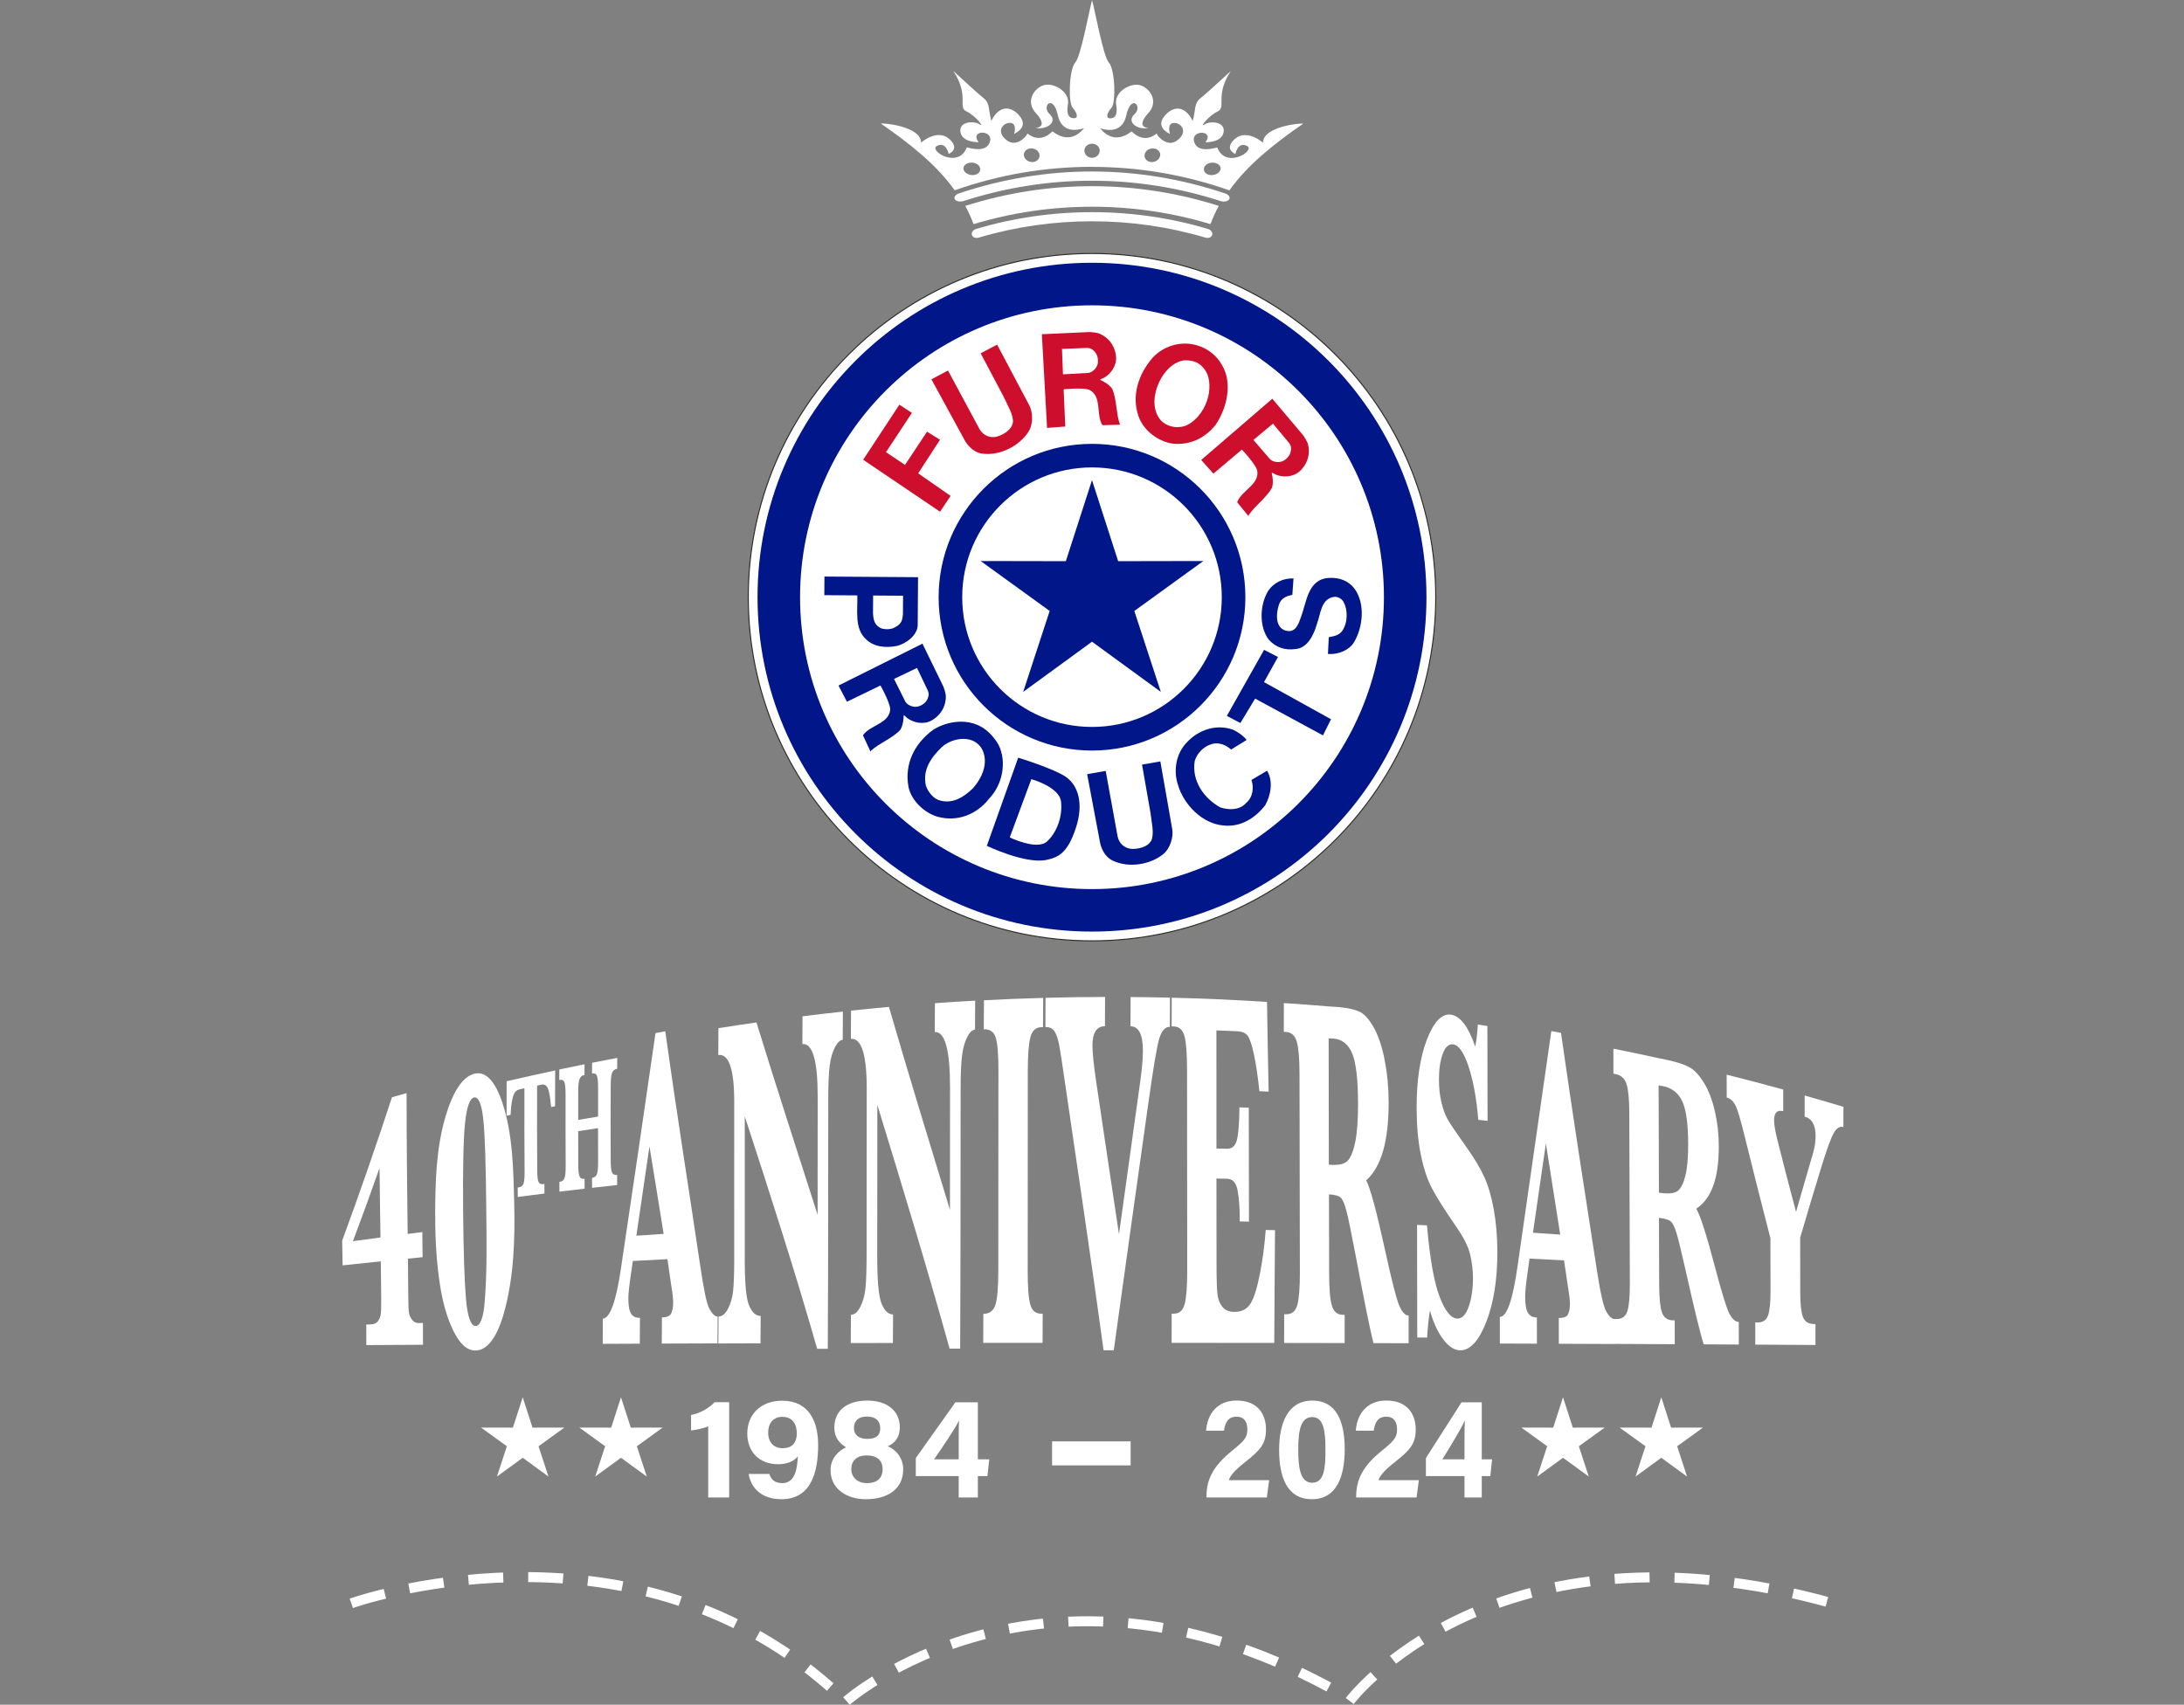 <?xml version="1.0" encoding="UTF-8"?>
<svg id="Layer_2" data-name="Layer 2" xmlns="http://www.w3.org/2000/svg" viewBox="0 0 662 516.8">
  <rect x="0" y="0" width="662" height="516.8" fill="#808080" stroke="none"/>
  <defs>
    <style>
      .cls-1, .cls-2, .cls-3, .cls-4 {
        fill-rule: evenodd;
      }

      .cls-1, .cls-5, .cls-6, .cls-4, .cls-7 {
        stroke-width: 0px;
      }

      .cls-1, .cls-6 {
        fill: #001689;
      }

      .cls-2 {
        fill: none;
        stroke: #fff;
        stroke-dasharray: 0 0 10.58 7.56;
        stroke-miterlimit: 10;
        stroke-width: 3.02px;
      }

      .cls-3 {
        stroke: #2d2a26;
        stroke-miterlimit: 22.93;
        stroke-width: .31px;
      }

      .cls-3, .cls-4, .cls-7 {
        fill: #fff;
      }

      .cls-5 {
        fill: #ce0e2d;
      }
    </style>
  </defs>
  <g id="Layer_1-2" data-name="Layer 1">
    <g>
      <g>
        <path class="cls-7" d="M372.58,60.45c-.41.62-1.58.83-2.65.49-25.41-8.2-52.44-8.21-77.84,0-1.06.33-2.23.12-2.65-.5h0c-.42-.61.11-1.43,1.21-1.8,26.41-8.87,54.3-8.86,80.7,0,1.11.38,1.64,1.19,1.22,1.81h0Z"/>
        <path class="cls-7" d="M367.43,71.23c-.22.72-1.13,1.08-2.05.81-22.23-6.61-46.5-6.61-68.73,0-.93.27-1.83-.09-2.05-.81h0c-.23-.72.34-1.54,1.28-1.82,22.75-6.79,47.52-6.79,70.26,0,.95.28,1.52,1.1,1.29,1.83h0Z"/>
        <path class="cls-7" d="M366.92,67.95c-23.26-7.04-48.55-7.04-71.82,0-.7-1.9-1.54-3.74-2.5-5.53,25.02-7.97,51.8-7.97,76.82,0-.96,1.78-1.8,3.62-2.51,5.53Z"/>
        <path class="cls-7" d="M382.84,43.28c.09.01-4.88-4.35-8.55-1.15-3.48,3.2.2,4.54.17,4.55,0,.02.71-3.91,3.6-2.4,2.54,1.37-6.5,7.14-9.1.43-.1-.08-5.84,2.01-6.96-1.62-1.31-3.86,6.33-3.76,3.38.05-.02-.05,4.88.21,5.51-3.03.59-3.38-4.22-3.5-5.81-2.37-1.61,1.08,1.26-2.67,3.97-3.93,2.81-1.25-.93-4.73,3.99-12.22-.1,0-6.56,6.1-8.89,7.95-2.43,1.84-1.56,3.66-2.66,7.18.15.08-2.72-6.55-7.63-2.48-4.5,4.16.49,6.14.78,6.38.02.01-1.05-3.16,1.1-3.34,2.25-.14,4.46,2.57,1.3,5.11-2.97,2.6-6.24-1.05-6.44-1.91-.11-.01-3.44,3.44-7.58-.63-.2-.03-4.94,4.66-9.56-.95.1-.07,6.5,2.62,7.93-3.93,1.52-6.79,5.14-2.59,2.44-.3-2.46,2.32.9,4.79,4.32,4.15.04-.02-4.02-.04-.3-4.27,4.04-4.11,0-8.74-3.13-8.86-3.03-.13-7.07,2.63-6.38,6.07.58,3.43-.65,4.16-1.91,4.11-1.28-.05-.94-1.58.46-3.17,1.39-1.45,1.15-11.61-.8-13.77-1.65-1.73-4.21-15.85-5.05-18.82v-.13s-.01.04-.02.06v-.03.07c-.85,2.97-3.41,17.08-5.06,18.82-1.95,2.15-2.2,12.32-.81,13.77,1.4,1.59,1.74,3.12.46,3.17-1.27.05-2.49-.68-1.92-4.11.7-3.45-3.33-6.21-6.36-6.07-3.13.12-7.18,4.74-3.13,8.86,3.71,4.22-.35,4.26-.3,4.27,3.4.64,6.78-1.83,4.32-4.15-2.7-2.28.92-6.49,2.43.3,1.43,6.57,7.83,3.87,7.93,3.94-4.62,5.6-9.37.92-9.57.95-4.13,4.07-7.47.61-7.58.63-.2.86-3.47,4.51-6.45,1.91-3.15-2.55-.95-5.26,1.3-5.12,2.16.18,1.09,3.36,1.11,3.35.29-.24,5.28-2.22.78-6.38-4.92-4.07-7.79,2.55-7.64,2.47-1.08-3.52-.22-5.33-2.65-7.17-2.32-1.85-8.79-7.96-8.89-7.96,4.92,7.49,1.18,10.97,3.98,12.22,2.73,1.26,5.59,5.01,3.98,3.93-1.59-1.13-6.4-1-5.81,2.37.63,3.25,5.52,2.99,5.5,3.03-2.94-3.81,4.7-3.9,3.38-.05-1.11,3.64-6.85,1.54-6.96,1.62-2.59,6.71-11.63.94-9.1-.42,2.88-1.51,3.6,2.42,3.6,2.39-.03,0,3.66-1.34.17-4.54-3.66-3.21-8.64,1.17-8.55,1.15.13-5.03-12.02-6.12-12.13-5.77,8.69,6.01,16.81,12.42,22.33,20.19,13.63-4.79,27.64-7.11,41.64-7.11v.02c14,.01,28.01,2.32,41.64,7.12,5.51-7.78,13.63-14.18,22.32-20.19-.12-.35-12.26.75-12.12,5.77ZM295.67,52.96c-1.22.36-2.7-.1-3.35-1.04-.65-.93-.15-2.06,1.17-2.47,1.31-.43,2.86.06,3.42,1.07.56,1,0,2.09-1.23,2.44ZM313.27,49.11c-1.23.17-2.5-.55-2.85-1.67-.35-1.11.42-2.21,1.75-2.42,1.33-.21,2.63.59,2.88,1.72.27,1.14-.55,2.18-1.78,2.36ZM331.01,47.84c-1.24,0-2.28-.92-2.32-2.1-.04-1.18.99-2.17,2.32-2.17s2.38.99,2.33,2.17c-.05,1.18-1.09,2.1-2.33,2.1ZM348.75,49.11c-1.22-.18-2.05-1.22-1.78-2.36.26-1.14,1.55-1.93,2.89-1.73,1.32.21,2.1,1.31,1.74,2.42-.35,1.11-1.61,1.85-2.85,1.67ZM366.35,52.97c-1.22-.36-1.79-1.45-1.22-2.45.56-1,2.1-1.49,3.42-1.07,1.3.43,1.81,1.54,1.16,2.47-.65.94-2.13,1.4-3.36,1.04Z"/>
      </g>
      <g>
        <path class="cls-3" d="M331,76.85c57.53,0,104.19,46.66,104.19,104.19s-46.66,104.19-104.19,104.19-104.19-46.66-104.19-104.19,46.66-104.19,104.19-104.19Z"/>
        <path class="cls-5" d="M311.99,122.88c1.09,2.03,1.24,5.71-.22,7.97-2.62,4.16-8.52,7.47-14.16,6.66-3.46-.57-5.21-4.06-5.21-4.06l-10.08-18.46,5.03-2.67,9.6,17.85c1.12,1.84,3.07,2.69,5.14,2.22,1.99-.58,4.48-1.96,4.93-4.27.28-2.29-1.7-5.38-2.83-7.9l-6.94-13.12,4.99-2.62,9.76,18.41Z"/>
        <path class="cls-5" d="M370.29,110.51c-1.36-2.52-3.91-4.56-6.53-5.5-4.95-1.93-10.73-.48-14.33,3.38-4.23,4.83-6.57,11.43-4.32,17.82,1.5,4.35,6.03,7.69,10.42,8.3,5.24.46,9.69-1.62,13-5.79,3.33-4.96,5.22-12.67,1.77-18.21h0ZM366.24,120.18h0c-.81,3.42-3.05,6.97-6.4,8.67-2.35,1.15-5.51.73-7.47-.93-2.36-2.16-2.84-5.51-2.17-8.61.87-4.18,3.88-9.1,8.42-10.03,2.32-.21,4.48.33,5.94,2.03,2.23,2.26,2.35,5.88,1.68,8.87Z"/>
        <polygon class="cls-5" points="276.41 125.17 268.56 137.08 274.32 140.94 280.99 130.87 284.93 133.32 278.31 143.5 288.14 150.34 284.94 155.13 261.64 139.38 272.61 122.68 276.41 125.17"/>
        <path class="cls-5" d="M396.34,134.29c-.83-1.86-1.66-2.72-1.66-2.72l-9.03-10.69-21.55,18.57,3.7,4.13,8.63-7.28s3.76,3.9,4.62,6.18c.93,4.39-4.75,6.17-6.05,9.77l3.44,4.23.06-.3c1.96-2.97,5.29-5.17,7.04-8.28.48-1.51.24-3.2-.07-4.59.43.03.72.35,1.12.52,2.27,1.01,5.43.81,7.34-.94,2.44-2.22,3.4-5.43,2.42-8.6h0ZM389.18,139.6h0c-1.28.81-3.29.52-4.2-.37l-5.05-5.86,5.93-4.94,4.89,5.88c.41.57.53,1.06.53,1.06.27,1.83-.6,3.31-2.09,4.23Z"/>
        <path class="cls-5" d="M332.95,101.03c-1.99-.47-3.16-.35-3.16-.35l-13.99.64,1.58,28.4,5.52-.41-.5-11.28s5.38-.6,7.71.11c4.05,1.94,1.99,7.52,4.05,10.76l5.45-.15-.2-.23c-1.16-3.37-.87-7.35-2.27-10.63-.91-1.3-2.39-2.14-3.68-2.74.29-.32.72-.36,1.1-.57,2.18-1.19,3.96-3.8,3.73-6.38-.27-3.3-2.23-6.01-5.35-7.17h0ZM332.79,109.94h0c-.14,1.51-1.6,2.93-2.85,3.11l-7.74.43-.3-7.71,7.64-.29c.7.03,1.16.24,1.16.24,1.62.89,2.26,2.48,2.08,4.23Z"/>
        <path class="cls-6" d="M355.32,251.36c.42,2.26-.58,5.81-2.65,7.51-3.78,3.15-10.41,4.48-15.53,1.97-3.12-1.61-3.71-5.46-3.71-5.46l-3.9-20.68,5.62-.99,3.63,19.95c.49,2.1,2.09,3.5,4.2,3.69,2.08.06,4.86-.49,6-2.54.97-2.09.05-5.64-.25-8.39l-2.56-14.62,5.55-.97,3.6,20.53Z"/>
        <path class="cls-6" d="M286.68,210.75c-.35-2.01-.94-3.04-.94-3.04l-6.13-12.58-25.45,12.7,2.56,4.91,10.16-4.93s2.69,4.7,2.96,7.12c-.19,4.49-6.12,4.82-8.27,7.99l2.3,4.95.13-.28c2.64-2.39,6.41-3.7,8.86-6.29.84-1.35,1.02-3.04,1.06-4.47.41.13.61.51.96.78,1.96,1.53,5.06,2.12,7.34.89,2.91-1.56,4.62-4.43,4.46-7.75h0ZM278.43,214.14h0c-1.44.47-3.33-.3-3.98-1.38l-3.46-6.93,6.97-3.34,3.3,6.91c.25.64.24,1.16.24,1.16-.18,1.84-1.39,3.06-3.06,3.58Z"/>
        <path class="cls-6" d="M410.62,178.53c3.27,4.54,2.5,11.7-.22,16.21-1.39,2.3-4.68,3.76-7.88,3.52l.25-5.08c1.44-.31,2.94-.46,4-1.81,1.77-2.46,1.9-6.51.35-9.1-.64-.86-1.53-1.34-2.54-1.34-4.25.46-4.22,5.18-5.46,8.42-.89,3.01-2.74,7.15-6.47,7.42-3.16.45-5.94-.51-8.05-2.82-3.02-3.97-2.73-10.53-.29-14.67,1.74-2.72,4.73-4.02,7.77-3.93l-.35,4.98c-1.51.31-3.14.83-3.89,2.52-.77,2.04-1.29,5.12.05,7.06.75,1.01,1.71,1.37,2.86,1.42,2.29-.06,2.96-2.6,3.58-4.24,1.72-4.44,2.02-11.43,8.36-11.88,3.2-.2,5.99.76,7.94,3.32Z"/>
        <path class="cls-6" d="M249.9,174.78l-.04,5.65,10.01.07c.13,4.57-.93,9.98,2.56,13.23,2.42,2.42,6.04,2.76,9.38,2.1,2.94-.69,6.34-3.33,6.36-6.37l.1-14.48-28.36-.19h0ZM273.7,185.99h0c-.13,2.26-.56,3.18-2.36,4.15-1.15.74-2.87.73-4.2.37-1.89-.92-2.39-2.15-2.52-4.6l.04-5.37,9.07.06-.04,5.39Z"/>
        <polygon class="cls-6" points="387.37 199.17 383.14 206.79 403.45 218.05 401 222.94 380.44 211.79 375.98 219.19 371.87 217.04 383.16 197.01 387.37 199.17"/>
        <path class="cls-6" d="M377.88,224.32l-4.72,2.91c-1.64-1.48-3.96-2.39-6.19-1.55-2.2.7-4.25,2.84-4.84,5.06-.94,5.87,2.68,11.24,7.76,14.03,2.61.84,5.77.9,7.75-1.27,2.09-1.7,2.51-4.64,1.7-7.05l4.72-2.8c1.94,3.13,1.13,7.54-.58,10.5-3.04,3.89-7.43,6.65-12.52,6.11-6.49-.47-12.15-6.31-13.9-12.32-1.48-4.38-.55-9.54,2.66-12.85,3.58-3.89,8.97-5.64,13.98-3.89,1.53.73,3.03,1.71,4.17,3.11Z"/>
        <path class="cls-6" d="M302.69,225.83c-1.41-2.52-3.81-5.05-6.49-6.08-4.29-1.85-9.67-.85-13.38,1.52-5.59,4.12-8.68,10.2-7.47,17.13.76,4.24,4.86,8.09,8.94,9.23,5.91,1.56,11.69-.63,15.53-5.51,4.01-4.18,5.45-11.04,2.87-16.29h0ZM294.86,239.03h0c-2.71,2.57-5.84,4.66-9.75,3.7-2.11-.44-3.78-2.61-4.45-4.51-1.11-4.85,1.56-8.59,4.89-11.8,3.28-2.91,9.78-3.84,12.22.88,1.94,4.1-.13,8.6-2.91,11.74Z"/>
        <path class="cls-6" d="M323.01,235.47c-3.8-2.54-14.38-5.77-14.38-5.77l-9.51,26.72s11.26,5.43,17.8,4.33c3.95-.81,6.64-2.09,9.18-9.73,2.46-7.41.7-13-3.09-15.53h0ZM317.34,255.12h0c-3.05,2.76-11.27-1.25-11.27-1.25l6.54-17.66s8.49,2.31,9,6.79c.51,4.49-1.23,9.36-4.28,12.13Z"/>
        <polygon class="cls-1" points="331 145.56 338.93 170.13 364.75 170.08 343.83 185.22 351.86 209.75 331 194.54 310.14 209.75 318.17 185.22 297.25 170.08 323.07 170.13 331 145.56"/>
        <path class="cls-1" d="M331,134.56c25.67,0,46.49,20.82,46.49,46.49s-20.82,46.49-46.49,46.49-46.49-20.82-46.49-46.49,20.82-46.49,46.49-46.49h0ZM331,141.7c-21.72,0-39.34,17.62-39.34,39.34s17.62,39.34,39.34,39.34,39.34-17.62,39.34-39.34-17.62-39.34-39.34-39.34Z"/>
        <path class="cls-1" d="M331,79.66c55.98,0,101.38,45.4,101.38,101.38s-45.4,101.38-101.38,101.38-101.38-45.4-101.38-101.38,45.4-101.38,101.38-101.38h0ZM331,92.56c-48.86,0-88.49,39.63-88.49,88.49s39.63,88.49,88.49,88.49,88.49-39.63,88.49-88.49-39.63-88.49-88.49-88.49Z"/>
      </g>
      <g>
        <g>
          <path class="cls-7" d="M115.43,382.39c-4.63.48-6.95.72-11.58,1.22-.05-3.02-.08-4.51-.13-7.49,5.3-14.41,10.32-28.88,15.09-43.48,1.77-.51,2.66-.76,4.43-1.25.01,14.23.14,28.46.33,42.69,1.78-.23,2.67-.34,4.44-.56.04,3.03.05,4.55.08,7.61-1.77.17-2.66.26-4.44.44.05,4.35.07,6.55.1,11.04.02,2.64.08,4.41.2,5.27.12.85.45,1.61.98,2.26.53.66,1.2.98,2,.96.51-.01.77-.02,1.28-.04,0,2.61,0,3.93,0,6.62-6.87.04-10.3.06-17.17.1,0-2.53,0-3.78-.01-6.23.51-.02.77-.02,1.28-.04,1.06-.03,1.81-.36,2.26-.99.45-.63.73-1.33.84-2.09.11-.76.16-2.4.14-4.86-.04-4.56-.07-6.78-.12-11.18ZM115.33,375.15c-.12-8.37-.2-12.46-.29-21.05-3.27,9.32-4.87,13.64-8.07,22.17,3.35-.46,5.02-.68,8.37-1.12Z"/>
          <path class="cls-7" d="M131.9,368.34c.05-9.83.27-20.14,3.13-29.82,2.22-7.51,5.16-12.09,8.73-13,3.47-.89,6.37,2.23,8.58,8.99,3.13,9.58,3.27,20.19,3.52,30.09.28,11.03-.11,22.89-3.15,33.58-2.09,7.35-5.09,11.25-8.63,11.25-2.51,0-4.7-2.03-6.59-5.83-1.89-3.8-3.27-8.53-4.13-14.11-.87-5.58-1.49-12.71-1.44-21.15ZM140.38,367.3c.11,12.32.4,21.18.87,26.55s1.45,8.18,2.97,8.14c1.31-.03,2.27-2.4,2.65-6.79.8-9.26.62-18.88.53-28.3-.12-13.55-.4-22.83-.9-27.53-.51-4.71-1.45-6.98-2.85-6.65-1.25.29-2.15,2.85-2.66,7.47-.51,4.61-.73,13.73-.61,27.11Z"/>
          <path class="cls-7" d="M191.82,382.29c-.26,1.8-.39,2.7-.65,4.5-.47,3.19-.71,5.46-.71,6.77,0,2.22.26,3.78.81,4.67.55.88,1.45,1.32,2.71,1.3-.01,3.09-.02,4.65-.05,7.82-4.5.02-6.75.03-11.24.05.02-3.1.03-4.63.04-7.65,2.14-.04,3.97-5.1,5.43-14.81,3.56-23.91,7.09-47.82,10.53-71.75,1.18-.22,1.77-.33,2.95-.54,3.32,23.74,7.08,47.4,10.61,71.1,1.05,7.18,1.98,11.65,2.83,13.14s1.66,2.24,2.45,2.23c-.02,3.22-.03,4.85-.05,8.14-6.76.02-10.13.03-16.89.06.02-3.21.03-4.79.05-7.92,1.52-.03,2.47-.46,2.84-1.29.37-.83.56-1.88.56-3.14,0-1.12-.14-2.58-.44-4.38-.13-.86-.19-1.28-.32-2.13-.39-2.71-.58-4.06-.97-6.73-4.19.21-6.29.32-10.48.55ZM192.89,374.62c3.31-.23,4.96-.34,8.27-.56-1.71-10.75-2.58-15.94-4.3-26.51-1.6,10.98-2.38,16.28-3.97,27.07Z"/>
          <path class="cls-7" d="M225.75,338.46c0,14.52,0,29.03,0,43.55-.01,7.08.43,11.75,1.33,13.83.9,2.07,2.06,3.12,3.49,3.1-.02,3.28-.03,4.94-.05,8.3-5.11.01-7.66.02-12.77.04.03-3.3.04-4.92.05-8.15,1.09-.02,2.04-.8,2.85-2.33s1.33-3.31,1.55-5.29c.22-1.99.34-5.1.35-9.29.01-16.06-.03-32.13,0-48.19.02-9.77-1.58-14.66-4.83-14.18.02-3.22.03-4.85.05-8.15,4.61-.73,6.92-1.07,11.52-1.73,6.01,19.5,12.34,38.89,18.54,58.32,0-11.93,0-23.87.02-35.8.02-10.82-1.51-16.31-4.64-15.96.02-3.34.03-5.02.05-8.43,4.89-.61,7.34-.89,12.23-1.42-.03,3.46-.04,5.16-.05,8.54-.85.09-1.66.88-2.41,2.37-.75,1.49-1.27,3.33-1.54,5.52-.28,2.19-.42,5.33-.43,9.39-.03,25.47,0,50.94-.15,76.41-1.28,0-1.93,0-3.21,0-6.77-23.66-14.3-47.04-21.94-70.43Z"/>
          <path class="cls-7" d="M265.93,334.94c-.01,15.26-.01,30.52-.03,45.77-.01,7.44.42,12.33,1.32,14.51.9,2.18,2.06,3.28,3.48,3.27-.02,3.43-.03,5.15-.05,8.65-5.11,0-7.66.01-12.77.02.02-3.46.04-5.17.05-8.56,1.09-.01,2.04-.83,2.85-2.43.81-1.61,1.33-3.46,1.55-5.55.22-2.09.34-5.36.35-9.76.03-16.92.01-33.83.04-50.75.02-10.27-1.57-15.48-4.81-15.17.02-3.39.03-5.1.05-8.56,4.6-.48,6.9-.71,11.49-1.12,5.97,20.57,12.27,41.04,18.5,61.53,0-12.38,0-24.77.02-37.15.02-11.22-1.51-16.98-4.63-16.77.02-3.46.03-5.2.05-8.74,4.88-.35,7.32-.5,12.2-.77-.02,3.55-.03,5.31-.05,8.79-.85.04-1.65.82-2.4,2.32-.75,1.49-1.26,3.37-1.54,5.62-.27,2.25-.42,5.49-.42,9.69-.03,26.36,0,52.71-.14,79.07-1.28,0-1.93,0-3.21,0-6.87-24.78-14.38-49.35-21.91-73.93Z"/>
          <path class="cls-7" d="M298.2,312.04c.02-3.49.02-5.25.05-8.8,7.18-.37,10.77-.51,17.95-.71-.02,3.58-.03,5.35-.04,8.86-.21,0-.32,0-.53.01-1.69.04-2.79,1.07-3.3,3.05-.52,1.98-.78,5.34-.79,10.02-.02,20.29,0,40.58-.03,60.86,0,4.78.24,8.16.76,10.06.52,1.91,1.61,2.87,3.26,2.86.21,0,.32,0,.53,0-.01,3.51-.02,5.27-.04,8.85-7.2,0-10.79,0-17.99.01.02-3.55.03-5.31.04-8.8,1.81,0,3.01-.88,3.61-2.6.6-1.72.91-5.19.92-10.31.03-20.22,0-40.43.04-60.65.01-4.97-.26-8.38-.81-10.16-.55-1.78-1.76-2.63-3.63-2.54Z"/>
          <path class="cls-7" d="M334.51,409.35c-3.63-26.69-7.64-53.32-11.53-79.98-.93-6.44-1.56-10.63-1.91-12.48-.35-1.84-.81-3.24-1.39-4.17-.58-.93-1.51-1.39-2.8-1.36.01-3.51.02-5.28.04-8.86,7.22-.19,10.82-.24,18.04-.26-.02,3.58-.02,5.36-.03,8.87-2.52,0-3.79,1.98-3.79,5.85,0,2.14.35,5.65,1.06,10.48,2.29,15.59,4.66,31.16,6.98,46.74,2.17-15.6,4.35-31.19,6.51-46.79.49-3.49.73-6.46.74-8.91,0-4.84-1.24-7.33-3.76-7.35,0-3.51.02-5.29.03-8.87,4.77.04,7.16.08,11.93.19-.01,3.57-.02,5.34-.03,8.85-1.38-.03-2.44,1.11-3.17,3.4-.73,2.29-1.89,9.24-3.46,20.52-3.47,24.71-6.96,49.41-10.37,74.12h-3.09Z"/>
          <path class="cls-7" d="M368.72,357.29c.02,10.08.03,15.1.03,25.36,0,4.9.09,8.15.27,9.68.18,1.53.67,2.81,1.48,3.83.8,1.02,2.02,1.54,3.66,1.55,2.22.01,3.86-.84,4.91-2.54,1.05-1.7,1.98-4.69,2.81-8.91.83-4.22,1.42-8.68,1.78-13.38,1.12.02,1.68.04,2.81.06-.06,11.4-.14,22.79-.23,34.19-10.37-.02-20.74-.03-31.11-.03.01-3.57.02-5.34.03-8.84.25,0,.38,0,.63,0,1.69,0,2.79-.98,3.3-2.94.51-1.96.77-5.31.77-9.99,0-20.37-.04-40.73-.05-61.1,0-4.79-.26-8.17-.78-10.1-.52-1.93-1.61-2.92-3.26-2.96-.25,0-.38,0-.63-.01,0-3.45.01-5.18.03-8.69,9.62.22,19.27.65,28.88,1.28.17,11.17.28,16.55.49,27.19-1.12-.05-1.68-.08-2.8-.13-.5-4.68-1.06-8.45-1.68-11.28-.62-2.83-1.24-4.69-1.86-5.52-.62-.84-1.68-1.3-3.16-1.37-2.53-.12-3.8-.17-6.33-.27-.02,11.94,0,23.88.01,35.81,1.26.03,1.89.05,3.16.08,1.5.04,2.5-.78,2.99-2.47.49-1.69.76-5.03.82-10.08,1.13.04,1.7.06,2.83.11.02,11.51.04,23.02.06,34.53-1.13-.02-1.7-.04-2.83-.06.02-.65.02-1.13.02-1.43,0-2.91-.21-5.54-.63-7.9-.41-2.36-1.46-3.56-3.15-3.6-1.3-.03-1.95-.04-3.26-.07Z"/>
          <path class="cls-7" d="M402.83,362.08c.02,9.46.04,14.19.05,23.85,0,4.67.27,7.96.81,9.83.54,1.87,1.63,2.81,3.29,2.83.24,0,.36,0,.6,0,0,3.4,0,5.11,0,8.57-7.34-.02-11.01-.02-18.34-.03,0-3.51,0-5.25.01-8.7.27,0,.41,0,.68,0,1.71.01,2.81-.95,3.32-2.87.51-1.92.77-5.21.76-9.81-.02-19.97-.09-39.94-.11-59.91,0-4.7-.27-8.04-.8-9.95-.53-1.91-1.62-2.94-3.28-3.04-.27-.02-.41-.03-.68-.04,0-3.45,0-5.19.01-8.71,5.44.35,8.16.56,13.6,1.01,1.22.08,1.83.12,3.05.2,3.02.28,5.22.82,6.62,1.58,1.39.76,2.76,2.39,4.11,4.85,1.35,2.46,2.42,5.71,3.2,9.73.78,4.02,1.18,8.24,1.18,12.69.03,11.83-2.24,19.59-6.8,23.68,1.23,2.3,3.14,9.36,5.74,21.26,2.02,9.21,3.46,14.86,4.31,16.8.85,1.93,1.79,2.91,2.81,2.92,0,3.33,0,5.01,0,8.4-4.26-.01-6.38-.02-10.64-.03-.97-3.56-2.76-12.55-5.41-26.52-1.33-7.06-2.27-11.57-2.81-13.6-.54-2.03-1.09-3.34-1.65-3.92-.56-.59-1.78-.95-3.65-1.07ZM402.8,353.09c2.82.24,4.73-.17,5.71-1.21.98-1.05,1.75-2.98,2.31-5.81.56-2.82.83-6.68.82-11.61-.01-7.05-.58-12.07-1.71-14.94-1.13-2.87-3.07-4.45-5.82-4.68-.35-.03-.81-.04-1.38-.04,0,12.76.03,25.53.06,38.29Z"/>
          <path class="cls-7" d="M429.59,405.47c0-11.38-.03-22.75-.06-34.13,1.2.06,1.8.09,3.01.14.86,9.98,2.13,17.24,3.81,21.62,1.68,4.39,3.49,6.61,5.43,6.64,1.44.02,2.58-1.22,3.43-3.68.85-2.46,1.27-5.33,1.26-8.62,0-2.34-.28-4.67-.82-7.01-.54-2.34-1.82-4.97-3.83-7.91-3.88-5.63-6.5-9.79-7.86-12.42-1.36-2.63-2.46-5.97-3.29-10.04-.83-4.07-1.25-8.73-1.27-14-.02-8.46,1.02-15.47,3.11-20.88,2.09-5.4,4.52-7.96,7.27-7.57,2.89.41,5.34,3.71,7.37,9.66.33-1.42.61-3.63.82-6.66,1.15.17,1.73.26,2.88.44,0,9.58.02,19.16.05,28.74-1.12-.12-1.68-.18-2.81-.3-.52-6.31-1.48-11.65-2.89-15.98-1.41-4.33-2.99-6.68-4.74-6.9-1.32-.17-2.37.78-3.14,2.85-.77,2.07-1.16,4.72-1.15,7.92,0,2.48.26,4.78.77,6.92.51,2.14,1.19,3.93,2.04,5.36.86,1.44,2.69,4.13,5.44,7.99,2.49,3.49,4.32,6.58,5.52,9.23,1.2,2.65,2.15,5.93,2.85,9.83.71,3.91,1.07,8.11,1.08,12.63.03,8.39-1.07,15.46-3.29,21.24-2.22,5.77-4.87,8.79-7.95,8.79-1.76,0-3.48-1.11-5.16-3.32-1.68-2.21-3.02-5.15-4.03-8.77-.38,2.22-.66,4.95-.85,8.22-1.2,0-1.81,0-3.01-.01Z"/>
          <path class="cls-7" d="M463.62,381.55c-.26,1.83-.38,2.76-.64,4.61-.46,3.27-.69,5.61-.68,6.97,0,2.3.28,3.93.84,4.86.55.93,1.46,1.41,2.71,1.43,0,3.14,0,4.73.01,7.93-4.5-.02-6.74-.02-11.24-.04,0-3.26,0-4.88,0-8.08,2.14.04,3.93-5.22,5.36-15.28,3.38-23.79,6.86-47.57,10.25-71.37,1.17.22,1.76.32,2.93.55,3.42,24,7.15,47.95,10.87,71.91,1.07,6.97,2.04,11.22,2.89,12.66.86,1.44,1.68,2.17,2.46,2.19,0,3,0,4.51.01,7.56-6.76-.03-10.13-.04-16.89-.07,0-3.16,0-4.72-.01-7.83,1.52.03,2.47-.36,2.83-1.16.37-.8.55-1.82.55-3.06,0-1.1-.16-2.55-.46-4.34-.13-.85-.2-1.28-.33-2.13-.4-2.71-.6-4.07-1-6.76-4.18-.22-6.28-.33-10.46-.54ZM464.67,373.72c3.3.21,4.95.32,8.25.55-1.73-11.01-2.6-16.45-4.34-27.64-1.57,10.8-2.35,16.14-3.92,27.09Z"/>
          <path class="cls-7" d="M502.86,369.2c.03,8.03.04,12.04.06,20.25.01,3.96.28,6.77.82,8.37.54,1.59,1.64,2.41,3.29,2.45.24,0,.36,0,.6.01,0,2.87,0,4.31.01,7.23-7.34-.04-11.01-.05-18.34-.09,0-3.05,0-4.56-.01-7.56.27,0,.41,0,.68.01,1.71.04,2.81-.78,3.32-2.43.51-1.65.75-4.48.74-8.44-.05-17.21-.12-34.42-.17-51.63-.01-4.05-.29-6.96-.83-8.68-.54-1.72-1.64-2.75-3.3-3.07-.27-.05-.41-.08-.68-.13,0-3,0-4.51-.01-7.57,5.46,1.1,8.2,1.67,13.67,2.87,1.23.25,1.84.37,3.07.63,3.03.69,5.25,1.48,6.65,2.33,1.4.85,2.78,2.42,4.15,4.66,1.36,2.24,2.44,5.09,3.22,8.5.79,3.42,1.19,6.94,1.19,10.6.02,9.73-2.25,15.88-6.83,18.92,1.23,2.01,3.14,8.03,5.75,17.95,2.02,7.68,3.47,12.33,4.32,13.94.86,1.6,1.79,2.41,2.82,2.44,0,2.71,0,4.08.01,6.85-4.26-.02-6.38-.03-10.64-.06-.98-2.96-2.79-10.44-5.45-22.25-1.34-5.97-2.28-9.81-2.82-11.55-.54-1.74-1.09-2.88-1.66-3.41-.56-.53-1.78-.92-3.66-1.15ZM502.84,361.57c2.83.43,4.74.24,5.72-.55.98-.8,1.76-2.35,2.32-4.66.56-2.31.84-5.5.83-9.63-.02-5.9-.59-10.16-1.73-12.72-1.14-2.56-3.09-4.16-5.85-4.73-.35-.07-.81-.14-1.38-.22.03,10.84.06,21.68.09,32.52Z"/>
          <path class="cls-7" d="M536.64,375.37c-2.66-10.19-5.21-20.39-7.74-30.61-1.22-4.99-2.16-8.25-2.84-9.6-.67-1.35-1.56-2.17-2.67-2.43,0-2.74,0-4.13-.01-6.93,6.85,1.73,10.28,2.63,17.14,4.51,0,2.65,0,3.96,0,6.56-1.85-.47-2.77.47-2.77,2.77,0,1.29.35,3.34,1.04,6.1,2.25,8.96,3.38,13.24,5.62,21.67,2.04-7.17,3.07-10.67,5.12-17.72.54-1.79.8-3.55.8-5.3,0-3.31-1.11-5.29-3.31-5.86,0-2.54,0-3.82,0-6.41,4.7,1.33,7.04,2.01,11.75,3.42v6.13c-1.1-.3-2.08.31-2.94,1.84-.87,1.53-2.11,4.93-3.72,10.19-2.59,8.48-3.88,12.7-6.45,21.5,0,6.6.01,9.9.02,16.66,0,3.48.27,5.95.8,7.36.53,1.41,1.62,2.13,3.28,2.18.21,0,.32,0,.53.02,0,2.51,0,3.77,0,6.33-7.3-.05-10.95-.07-18.24-.11,0-2.72,0-4.07,0-6.74.22,0,.33,0,.55.02,1.71.05,2.82-.67,3.32-2.13.51-1.46.76-3.96.75-7.48-.01-6.46-.02-9.63-.03-15.95Z"/>
        </g>
        <g>
          <path class="cls-7" d="M158.95,329.92c-.49.11-.74.16-1.24.27-.74.16-1.28.48-1.63.96-.35.48-.64,1.34-.88,2.57s-.38,2.66-.43,4.27c-.49.1-.73.15-1.22.25,0-4.1,0-6.19.02-10.45,5.89-1.36,8.83-2.01,14.71-3.27-.02,4.42-.03,6.58-.03,10.85-.49.09-.73.14-1.22.23-.23-2.82-.55-4.72-.96-5.65-.42-.93-1.08-1.3-2-1.11-.51.11-.76.16-1.27.27-.03,10.69-.01,15.72.04,25.76,0,1.63.13,2.74.36,3.34.23.61.71.86,1.44.77.15-.02.23-.03.38-.05,0,1.17,0,1.75.01,2.91-3.23.4-4.85.6-8.09,1.02,0-1.14-.01-1.71-.02-2.85.14-.02.21-.03.35-.05.73-.1,1.21-.49,1.43-1.16.22-.68.32-1.8.31-3.37-.05-9.93-.08-14.91-.05-25.5Z"/>
          <path class="cls-7" d="M175.26,342.96c0,4.1.01,6.13.02,10.16,0,1.71.13,2.87.37,3.48.24.61.75.87,1.54.77,0,1.2,0,1.8.01,3-3.05.35-4.57.53-7.63.89,0-1.18,0-1.77-.01-2.95.77-.1,1.28-.46,1.53-1.09.25-.63.38-1.83.37-3.59-.03-8.6-.05-12.91-.03-21.92,0-1.8-.11-3.01-.35-3.63-.24-.61-.76-.84-1.56-.68,0-1.26,0-1.89.01-3.17,3.06-.65,4.59-.96,7.65-1.58,0,1.3-.01,1.94-.02,3.23-.76.15-1.27.58-1.52,1.29-.25.71-.38,1.99-.38,3.82,0,3.45,0,5.15,0,8.51,2.41-.4,3.61-.6,6.02-.99,0-3.42,0-5.14.01-8.63,0-1.8-.11-3.04-.34-3.69s-.73-.91-1.5-.76c0-1.29,0-1.94.02-3.24,3.05-.61,4.57-.91,7.62-1.48,0,1.32-.01,1.98-.02,3.29-.78.14-1.3.56-1.56,1.26-.26.69-.39,2.01-.4,3.94-.03,9.29-.02,13.75,0,22.63,0,1.79.13,2.99.38,3.59s.77.86,1.57.77c0,1.23,0,1.84,0,3.07-3.04.33-4.56.49-7.6.84,0-1.21,0-1.81-.01-3.02.75-.09,1.25-.47,1.49-1.14.24-.67.36-1.88.35-3.63-.01-4.09-.02-6.15-.02-10.31-2.41.37-3.61.56-6.02.94Z"/>
        </g>
      </g>
      <g>
        <path class="cls-2" d="M106.49,486.07s82.8-29.6,145.16,25.37"/>
        <path class="cls-2" d="M256.58,515.67s58.49-51.44,146.21-4.23"/>
        <path class="cls-2" d="M409.13,515.67s43.68-58.13,146.39-29.6"/>
      </g>
      <g>
        <g>
          <polygon class="cls-4" points="158.44 423.6 161.41 432.8 171.07 432.78 163.24 438.45 166.25 447.63 158.44 441.94 150.63 447.63 153.64 438.45 145.81 432.78 155.47 432.8 158.44 423.6"/>
          <polygon class="cls-4" points="188.23 423.6 191.2 432.8 200.87 432.78 193.04 438.45 196.04 447.63 188.23 441.94 180.42 447.63 183.43 438.45 175.6 432.78 185.26 432.8 188.23 423.6"/>
        </g>
        <g>
          <polygon class="cls-4" points="473.77 423.6 476.74 432.8 486.41 432.78 478.57 438.45 481.58 447.63 473.77 441.94 465.96 447.63 468.97 438.45 461.14 432.78 470.8 432.8 473.77 423.6"/>
          <polygon class="cls-4" points="503.56 423.6 506.53 432.8 516.2 432.78 508.37 438.45 511.37 447.63 503.56 441.94 495.76 447.63 498.76 438.45 490.93 432.78 500.6 432.8 503.56 423.6"/>
        </g>
        <g>
          <g>
            <path class="cls-7" d="M214.67,453.98v-21.58c-1.33.62-3.76,1.13-5.2,1.25v-4.69c2.72-.5,5.48-2.06,7.13-3.87h4.42v28.88h-6.35Z"/>
            <path class="cls-7" d="M233.2,446.84c.54,1.69,1.56,2.78,3.97,2.78,4.06,0,4.5-4.95,4.67-8.15-1.21,1.66-3.49,2.42-6.01,2.42-5.95,0-9.32-4.08-9.32-9.28,0-5.66,3.92-9.97,10.58-9.97,8.12,0,10.9,6.3,10.9,13.43,0,8.12-2.07,16.43-11.11,16.43-6.69,0-9.42-4.1-9.94-7.66h6.25ZM232.84,434.3c0,2.94,1.71,4.74,4.4,4.74s4.28-1.42,4.28-4.6c0-1.94-.8-4.91-4.36-4.91-2.9,0-4.32,2.09-4.32,4.78Z"/>
            <path class="cls-7" d="M251.75,445.68c0-3.69,2.57-5.94,4.7-6.91-2.21-1.37-3.55-3.1-3.55-6.03,0-4.9,3.57-8.14,10.04-8.14,5.91,0,9.8,3.09,9.8,8.06,0,3.32-1.7,4.95-3.66,5.79,2.07.77,4.69,3.2,4.69,7.02,0,5.95-4.74,9.03-11.29,9.03-5.87,0-10.73-3.12-10.73-8.83ZM267.53,445.4c0-2.86-1.96-4.18-4.76-4.18-3.13,0-4.73,1.7-4.73,4.14,0,2.56,1.91,4.27,4.84,4.27,2.69,0,4.65-1.29,4.65-4.23ZM258.84,432.96c0,1.95,1.39,3.26,4.02,3.26s3.95-.99,3.95-3.24-1.43-3.54-4-3.54-3.97,1.24-3.97,3.52Z"/>
            <path class="cls-7" d="M290.59,453.98v-6.49h-13v-5.47l12-16.9h6.81v17.29h3.46l-.57,5.08h-2.89v6.49h-5.8ZM290.59,437.28c0-3.13,0-4.87.13-6.69-1.14,2.41-4.88,7.91-7.59,11.82h7.46v-5.14Z"/>
          </g>
          <g>
            <path class="cls-7" d="M365.7,453.98v-.4c0-5.02,2.03-9.11,7.63-13.66,3.65-2.98,4.76-4.01,4.76-6.53s-1.09-3.91-3.27-3.91c-2.54,0-3.45,1.73-3.81,4.24h-5.43c.37-4.98,3.29-9.13,9.24-9.13,6.65,0,8.92,4.42,8.92,8.74s-1.62,6.23-6.38,9.96c-3.19,2.5-4.47,4.14-4.91,5.44h12.25l-.7,5.24h-18.3Z"/>
            <path class="cls-7" d="M407.6,439.37c0,7.93-2.26,15.13-9.94,15.13s-9.94-6.96-9.94-14.95,2.6-14.95,10.06-14.95,9.82,6.58,9.82,14.77ZM393.52,439.48c0,5.3.54,10.03,4.21,10.03s4.04-4.41,4.04-10.1-.61-9.81-3.99-9.81-4.26,3.63-4.26,9.88Z"/>
            <path class="cls-7" d="M411.08,453.98v-.4c0-5.02,2.03-9.11,7.63-13.66,3.65-2.98,4.76-4.01,4.76-6.53s-1.09-3.91-3.27-3.91c-2.54,0-3.45,1.73-3.81,4.24h-5.43c.37-4.98,3.29-9.13,9.24-9.13,6.65,0,8.92,4.42,8.92,8.74s-1.62,6.23-6.38,9.96c-3.19,2.5-4.47,4.14-4.91,5.44h12.25l-.7,5.24h-18.3Z"/>
            <path class="cls-7" d="M443.91,453.98v-6.49h-11.7v-5.47l10.8-16.9h6.13v17.29h3.12l-.52,5.08h-2.6v6.49h-5.22ZM443.91,437.28c0-3.13,0-4.87.11-6.69-1.03,2.41-4.4,7.91-6.83,11.82h6.72v-5.14Z"/>
          </g>
          <rect class="cls-7" x="318.9" y="436.97" width="23.81" height="7.28"/>
        </g>
      </g>
    </g>
  </g>
</svg>